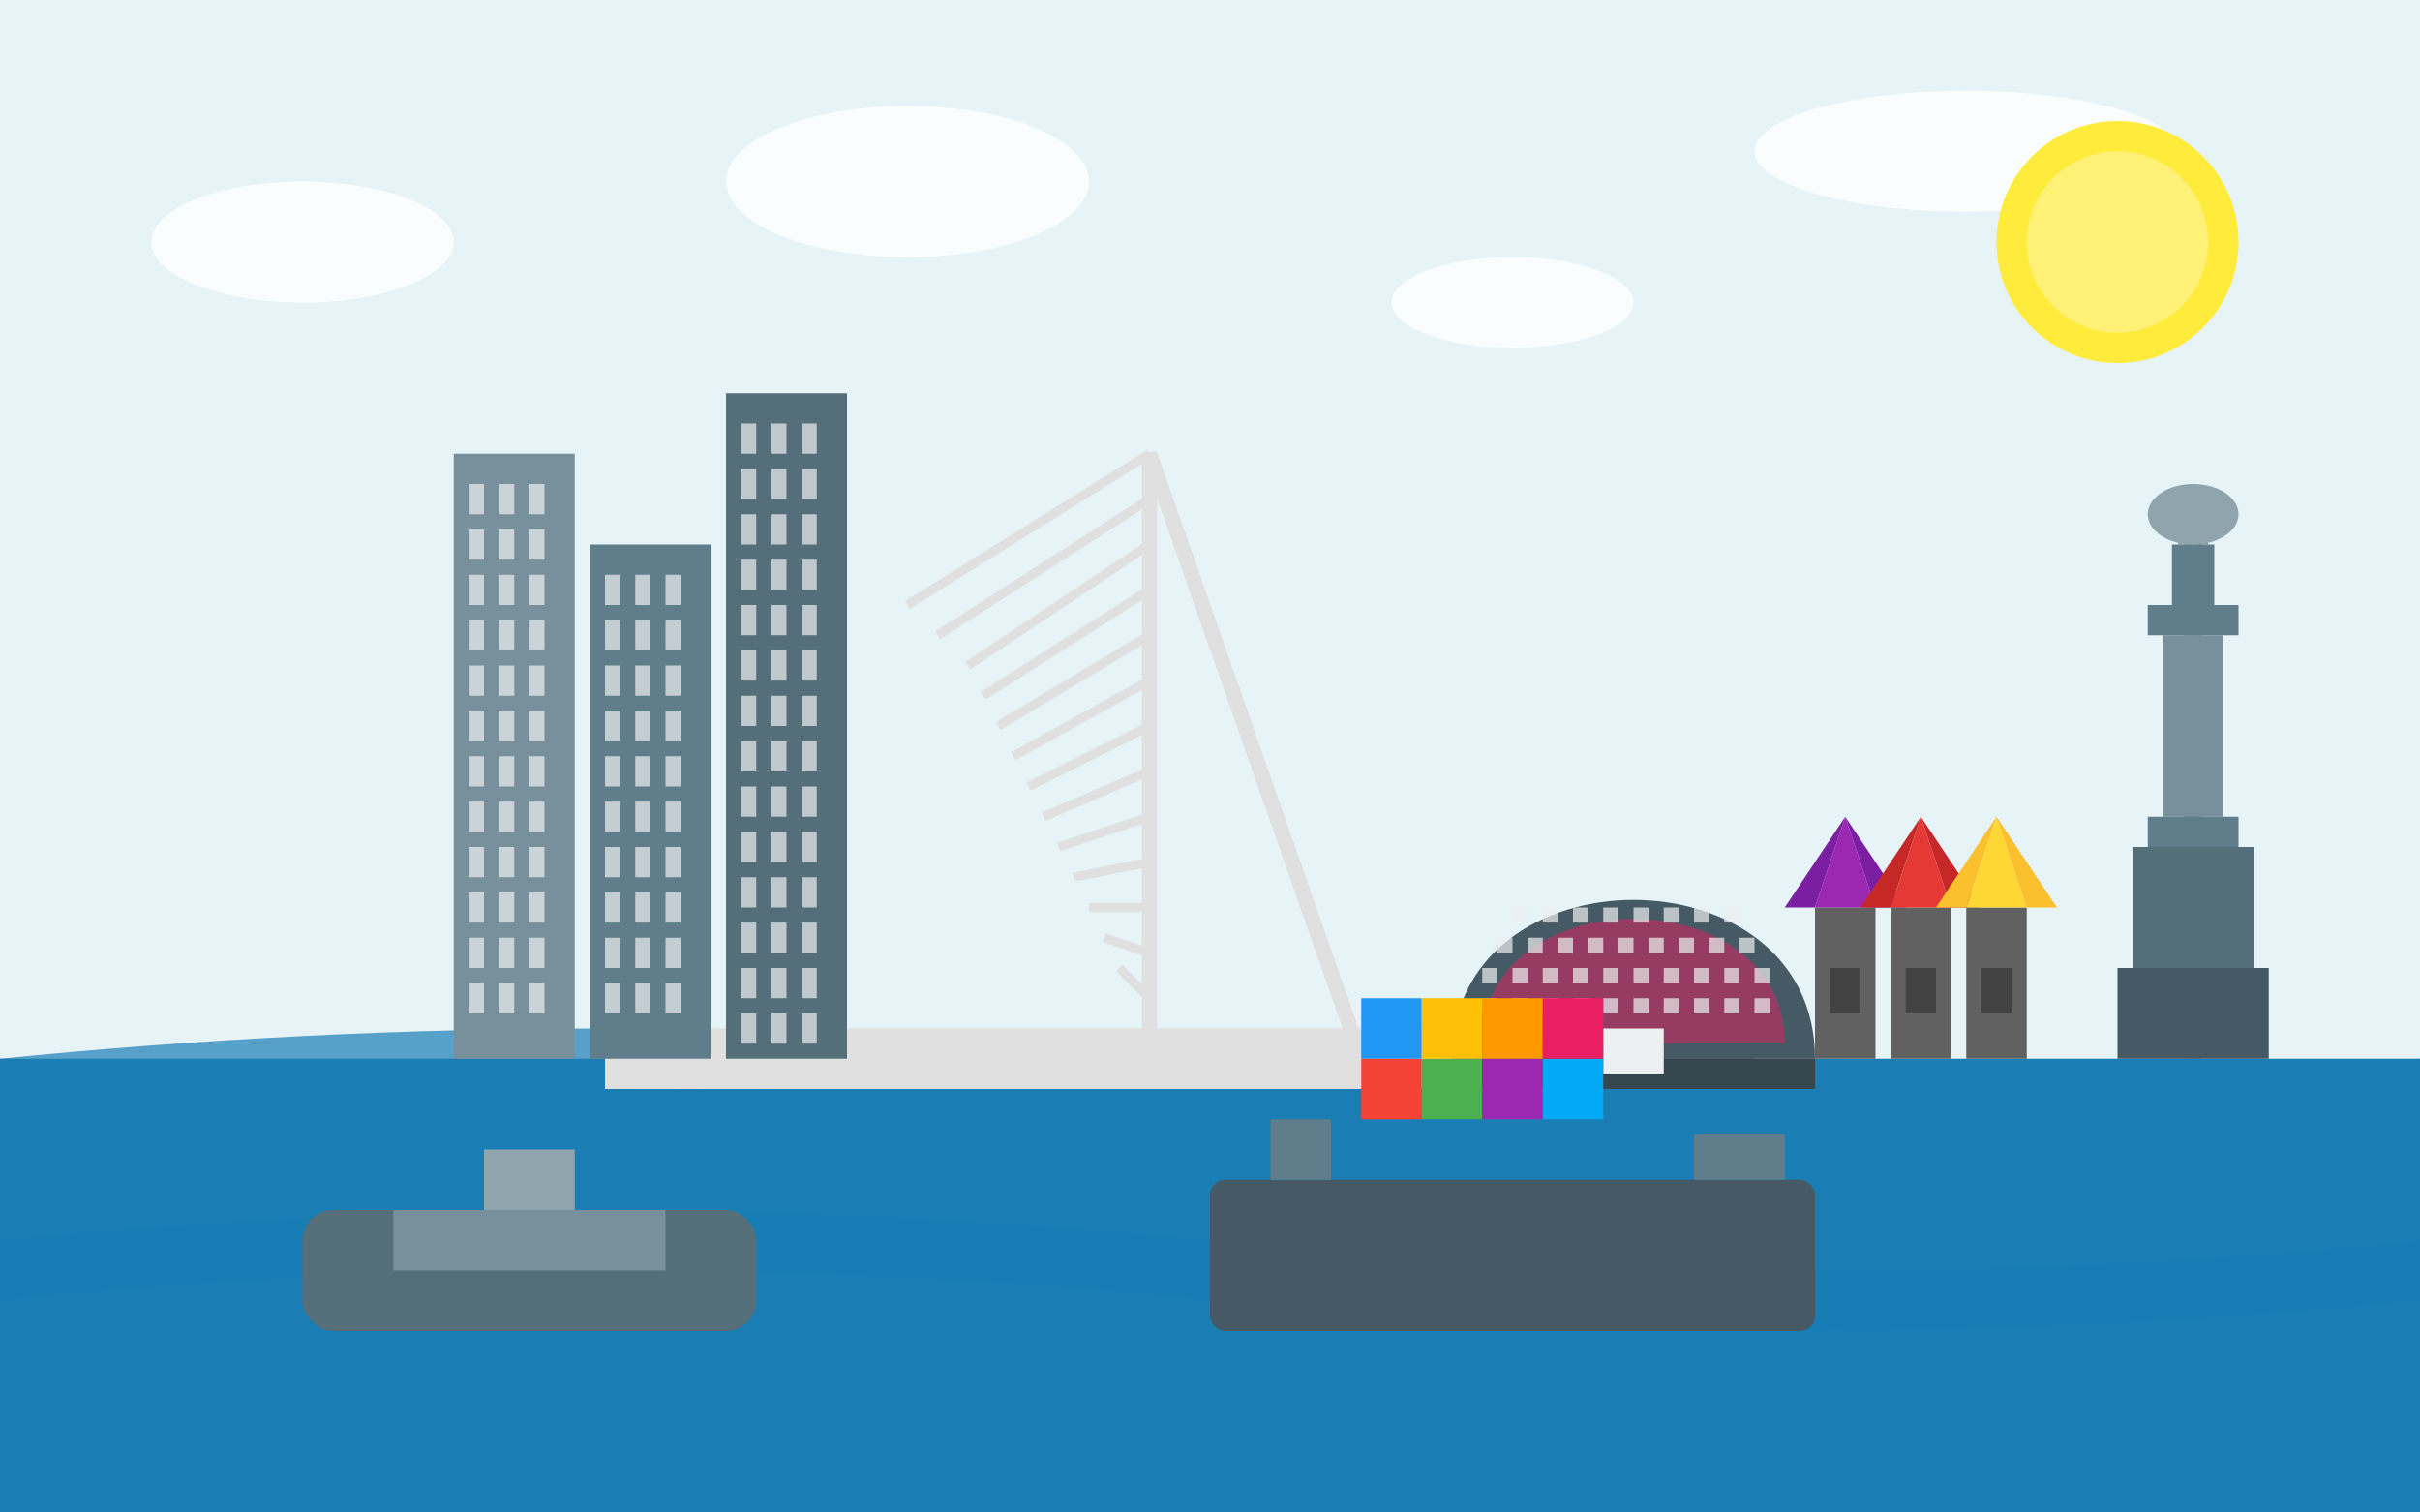 <svg xmlns="http://www.w3.org/2000/svg" viewBox="0 0 800 500" width="800" height="500">
  <!-- Sky Background -->
  <rect width="800" height="500" fill="#e6f3f7" />
  
  <!-- Clouds -->
  <ellipse cx="100" cy="80" rx="50" ry="20" fill="white" opacity="0.8" />
  <ellipse cx="300" cy="60" rx="60" ry="25" fill="white" opacity="0.8" />
  <ellipse cx="500" cy="100" rx="40" ry="15" fill="white" opacity="0.8" />
  <ellipse cx="650" cy="50" rx="70" ry="20" fill="white" opacity="0.8" />
  
  <!-- Sun -->
  <circle cx="700" cy="80" r="40" fill="#ffeb3b" />
  <circle cx="700" cy="80" r="30" fill="#fff176" />
  
  <!-- Water -->
  <rect y="350" width="800" height="150" fill="#1a7eb5" />
  <path d="M0,350 Q200,330 400,350 Q600,370 800,350 L800,370 Q600,390 400,370 Q200,350 0,370 Z" fill="#1a7eb5" opacity="0.7" />
  <path d="M0,380 Q200,360 400,380 Q600,400 800,380 L800,400 Q600,420 400,400 Q200,380 0,400 Z" fill="#1a7eb5" opacity="0.5" />
  <path d="M0,410 Q200,390 400,410 Q600,430 800,410 L800,430 Q600,450 400,430 Q200,410 0,430 Z" fill="#1a7eb5" opacity="0.3" />
  
  <!-- Erasmus Bridge -->
  <path d="M200,350 L550,350" stroke="#e0e0e0" stroke-width="20" />
  <path d="M380,350 L380,150 L450,350" stroke="#e0e0e0" stroke-width="5" fill="none" />
  <line x1="380" y1="150" x2="300" y2="200" stroke="#e0e0e0" stroke-width="3" />
  <line x1="380" y1="165" x2="310" y2="210" stroke="#e0e0e0" stroke-width="3" />
  <line x1="380" y1="180" x2="320" y2="220" stroke="#e0e0e0" stroke-width="3" />
  <line x1="380" y1="195" x2="325" y2="230" stroke="#e0e0e0" stroke-width="3" />
  <line x1="380" y1="210" x2="330" y2="240" stroke="#e0e0e0" stroke-width="3" />
  <line x1="380" y1="225" x2="335" y2="250" stroke="#e0e0e0" stroke-width="3" />
  <line x1="380" y1="240" x2="340" y2="260" stroke="#e0e0e0" stroke-width="3" />
  <line x1="380" y1="255" x2="345" y2="270" stroke="#e0e0e0" stroke-width="3" />
  <line x1="380" y1="270" x2="350" y2="280" stroke="#e0e0e0" stroke-width="3" />
  <line x1="380" y1="285" x2="355" y2="290" stroke="#e0e0e0" stroke-width="3" />
  <line x1="380" y1="300" x2="360" y2="300" stroke="#e0e0e0" stroke-width="3" />
  <line x1="380" y1="315" x2="365" y2="310" stroke="#e0e0e0" stroke-width="3" />
  <line x1="380" y1="330" x2="370" y2="320" stroke="#e0e0e0" stroke-width="3" />
  
  <!-- Cube Houses (Kubuswoningen) -->
  <g transform="translate(600, 250)">
    <!-- Cube 1 -->
    <rect x="0" y="50" width="20" height="50" fill="#616161" />
    <path d="M0,50 L10,20 L20,50 Z" fill="#9c27b0" />
    <path d="M10,20 L30,50 L20,50 Z" fill="#7b1fa2" />
    <path d="M10,20 L-10,50 L0,50 Z" fill="#7b1fa2" />
    <rect x="5" y="70" width="10" height="15" fill="#424242" />
    
    <!-- Cube 2 -->
    <rect x="25" y="50" width="20" height="50" fill="#616161" />
    <path d="M25,50 L35,20 L45,50 Z" fill="#e53935" />
    <path d="M35,20 L55,50 L45,50 Z" fill="#c62828" />
    <path d="M35,20 L15,50 L25,50 Z" fill="#c62828" />
    <rect x="30" y="70" width="10" height="15" fill="#424242" />
    
    <!-- Cube 3 -->
    <rect x="50" y="50" width="20" height="50" fill="#616161" />
    <path d="M50,50 L60,20 L70,50 Z" fill="#fdd835" />
    <path d="M60,20 L80,50 L70,50 Z" fill="#fbc02d" />
    <path d="M60,20 L40,50 L50,50 Z" fill="#fbc02d" />
    <rect x="55" y="70" width="10" height="15" fill="#424242" />
  </g>
  
  <!-- De Rotterdam Building -->
  <g transform="translate(150, 130)">
    <rect x="0" y="20" width="40" height="200" fill="#78909c" />
    <rect x="45" y="50" width="40" height="170" fill="#607d8b" />
    <rect x="90" y="0" width="40" height="220" fill="#546e7a" />
    
    <!-- Windows -->
    <g fill="#ecf0f1" opacity="0.7">
      <!-- First Tower -->
      <rect x="5" y="30" width="5" height="10" />
      <rect x="15" y="30" width="5" height="10" />
      <rect x="25" y="30" width="5" height="10" />
      <rect x="5" y="45" width="5" height="10" />
      <rect x="15" y="45" width="5" height="10" />
      <rect x="25" y="45" width="5" height="10" />
      <rect x="5" y="60" width="5" height="10" />
      <rect x="15" y="60" width="5" height="10" />
      <rect x="25" y="60" width="5" height="10" />
      <rect x="5" y="75" width="5" height="10" />
      <rect x="15" y="75" width="5" height="10" />
      <rect x="25" y="75" width="5" height="10" />
      <rect x="5" y="90" width="5" height="10" />
      <rect x="15" y="90" width="5" height="10" />
      <rect x="25" y="90" width="5" height="10" />
      <rect x="5" y="105" width="5" height="10" />
      <rect x="15" y="105" width="5" height="10" />
      <rect x="25" y="105" width="5" height="10" />
      <rect x="5" y="120" width="5" height="10" />
      <rect x="15" y="120" width="5" height="10" />
      <rect x="25" y="120" width="5" height="10" />
      <rect x="5" y="135" width="5" height="10" />
      <rect x="15" y="135" width="5" height="10" />
      <rect x="25" y="135" width="5" height="10" />
      <rect x="5" y="150" width="5" height="10" />
      <rect x="15" y="150" width="5" height="10" />
      <rect x="25" y="150" width="5" height="10" />
      <rect x="5" y="165" width="5" height="10" />
      <rect x="15" y="165" width="5" height="10" />
      <rect x="25" y="165" width="5" height="10" />
      <rect x="5" y="180" width="5" height="10" />
      <rect x="15" y="180" width="5" height="10" />
      <rect x="25" y="180" width="5" height="10" />
      <rect x="5" y="195" width="5" height="10" />
      <rect x="15" y="195" width="5" height="10" />
      <rect x="25" y="195" width="5" height="10" />
      
      <!-- Second Tower -->
      <rect x="50" y="60" width="5" height="10" />
      <rect x="60" y="60" width="5" height="10" />
      <rect x="70" y="60" width="5" height="10" />
      <rect x="50" y="75" width="5" height="10" />
      <rect x="60" y="75" width="5" height="10" />
      <rect x="70" y="75" width="5" height="10" />
      <rect x="50" y="90" width="5" height="10" />
      <rect x="60" y="90" width="5" height="10" />
      <rect x="70" y="90" width="5" height="10" />
      <rect x="50" y="105" width="5" height="10" />
      <rect x="60" y="105" width="5" height="10" />
      <rect x="70" y="105" width="5" height="10" />
      <rect x="50" y="120" width="5" height="10" />
      <rect x="60" y="120" width="5" height="10" />
      <rect x="70" y="120" width="5" height="10" />
      <rect x="50" y="135" width="5" height="10" />
      <rect x="60" y="135" width="5" height="10" />
      <rect x="70" y="135" width="5" height="10" />
      <rect x="50" y="150" width="5" height="10" />
      <rect x="60" y="150" width="5" height="10" />
      <rect x="70" y="150" width="5" height="10" />
      <rect x="50" y="165" width="5" height="10" />
      <rect x="60" y="165" width="5" height="10" />
      <rect x="70" y="165" width="5" height="10" />
      <rect x="50" y="180" width="5" height="10" />
      <rect x="60" y="180" width="5" height="10" />
      <rect x="70" y="180" width="5" height="10" />
      <rect x="50" y="195" width="5" height="10" />
      <rect x="60" y="195" width="5" height="10" />
      <rect x="70" y="195" width="5" height="10" />
      
      <!-- Third Tower -->
      <rect x="95" y="10" width="5" height="10" />
      <rect x="105" y="10" width="5" height="10" />
      <rect x="115" y="10" width="5" height="10" />
      <rect x="95" y="25" width="5" height="10" />
      <rect x="105" y="25" width="5" height="10" />
      <rect x="115" y="25" width="5" height="10" />
      <rect x="95" y="40" width="5" height="10" />
      <rect x="105" y="40" width="5" height="10" />
      <rect x="115" y="40" width="5" height="10" />
      <rect x="95" y="55" width="5" height="10" />
      <rect x="105" y="55" width="5" height="10" />
      <rect x="115" y="55" width="5" height="10" />
      <rect x="95" y="70" width="5" height="10" />
      <rect x="105" y="70" width="5" height="10" />
      <rect x="115" y="70" width="5" height="10" />
      <rect x="95" y="85" width="5" height="10" />
      <rect x="105" y="85" width="5" height="10" />
      <rect x="115" y="85" width="5" height="10" />
      <rect x="95" y="100" width="5" height="10" />
      <rect x="105" y="100" width="5" height="10" />
      <rect x="115" y="100" width="5" height="10" />
      <rect x="95" y="115" width="5" height="10" />
      <rect x="105" y="115" width="5" height="10" />
      <rect x="115" y="115" width="5" height="10" />
      <rect x="95" y="130" width="5" height="10" />
      <rect x="105" y="130" width="5" height="10" />
      <rect x="115" y="130" width="5" height="10" />
      <rect x="95" y="145" width="5" height="10" />
      <rect x="105" y="145" width="5" height="10" />
      <rect x="115" y="145" width="5" height="10" />
      <rect x="95" y="160" width="5" height="10" />
      <rect x="105" y="160" width="5" height="10" />
      <rect x="115" y="160" width="5" height="10" />
      <rect x="95" y="175" width="5" height="10" />
      <rect x="105" y="175" width="5" height="10" />
      <rect x="115" y="175" width="5" height="10" />
      <rect x="95" y="190" width="5" height="10" />
      <rect x="105" y="190" width="5" height="10" />
      <rect x="115" y="190" width="5" height="10" />
      <rect x="95" y="205" width="5" height="10" />
      <rect x="105" y="205" width="5" height="10" />
      <rect x="115" y="205" width="5" height="10" />
    </g>
  </g>
  
  <!-- Markthal (Market Hall) -->
  <g transform="translate(480, 200)">
    <path d="M0,150 C0,80 120,80 120,150 Z" fill="#455a64" />
    <path d="M10,145 C10,90 110,90 110,145 Z" fill="#e91e63" opacity="0.5" />
    <rect x="20" y="145" width="80" height="5" fill="#455a64" />
    <rect x="0" y="150" width="120" height="10" fill="#37474f" />
    
    <!-- Windows Pattern -->
    <g fill="#ecf0f1" opacity="0.7">
      <rect x="20" y="100" width="5" height="5" />
      <rect x="30" y="100" width="5" height="5" />
      <rect x="40" y="100" width="5" height="5" />
      <rect x="50" y="100" width="5" height="5" />
      <rect x="60" y="100" width="5" height="5" />
      <rect x="70" y="100" width="5" height="5" />
      <rect x="80" y="100" width="5" height="5" />
      <rect x="90" y="100" width="5" height="5" />
      
      <rect x="15" y="110" width="5" height="5" />
      <rect x="25" y="110" width="5" height="5" />
      <rect x="35" y="110" width="5" height="5" />
      <rect x="45" y="110" width="5" height="5" />
      <rect x="55" y="110" width="5" height="5" />
      <rect x="65" y="110" width="5" height="5" />
      <rect x="75" y="110" width="5" height="5" />
      <rect x="85" y="110" width="5" height="5" />
      <rect x="95" y="110" width="5" height="5" />
      
      <rect x="10" y="120" width="5" height="5" />
      <rect x="20" y="120" width="5" height="5" />
      <rect x="30" y="120" width="5" height="5" />
      <rect x="40" y="120" width="5" height="5" />
      <rect x="50" y="120" width="5" height="5" />
      <rect x="60" y="120" width="5" height="5" />
      <rect x="70" y="120" width="5" height="5" />
      <rect x="80" y="120" width="5" height="5" />
      <rect x="90" y="120" width="5" height="5" />
      <rect x="100" y="120" width="5" height="5" />
      
      <rect x="10" y="130" width="5" height="5" />
      <rect x="20" y="130" width="5" height="5" />
      <rect x="30" y="130" width="5" height="5" />
      <rect x="40" y="130" width="5" height="5" />
      <rect x="50" y="130" width="5" height="5" />
      <rect x="60" y="130" width="5" height="5" />
      <rect x="70" y="130" width="5" height="5" />
      <rect x="80" y="130" width="5" height="5" />
      <rect x="90" y="130" width="5" height="5" />
      <rect x="100" y="130" width="5" height="5" />
    </g>
    
    <!-- Entrance -->
    <rect x="50" y="140" width="20" height="15" fill="#ecf0f1" />
  </g>
  
  <!-- Euromast Tower -->
  <g transform="translate(700, 160)">
    <rect x="22" y="10" width="6" height="180" fill="#78909c" />
    <rect x="20" y="10" width="10" height="10" fill="#90a4ae" />
    <rect x="18" y="20" width="14" height="20" fill="#607d8b" />
    <ellipse cx="25" cy="10" rx="15" ry="10" fill="#90a4ae" />
    <rect x="10" y="40" width="30" height="10" fill="#607d8b" />
    <rect x="15" y="50" width="20" height="60" fill="#78909c" />
    <rect x="10" y="110" width="30" height="10" fill="#607d8b" />
    <rect x="5" y="120" width="40" height="40" fill="#546e7a" />
    <rect x="0" y="160" width="50" height="30" fill="#455a64" />
  </g>
  
  <!-- Ship in Water -->
  <g transform="translate(100, 400)">
    <rect x="0" y="0" width="150" height="40" rx="10" fill="#546e7a" />
    <rect x="30" y="0" width="90" height="20" fill="#78909c" />
    <rect x="60" y="-20" width="30" height="20" fill="#90a4ae" />
  </g>
  
  <!-- Container Ship -->
  <g transform="translate(400, 390)">
    <rect x="0" y="0" width="200" height="50" rx="5" fill="#455a64" />
    <rect x="20" y="-20" width="20" height="20" fill="#607d8b" />
    <rect x="160" y="-15" width="30" height="15" fill="#607d8b" />
    
    <!-- Containers -->
    <rect x="50" y="-40" width="20" height="20" fill="#f44336" />
    <rect x="50" y="-60" width="20" height="20" fill="#2196f3" />
    <rect x="70" y="-40" width="20" height="20" fill="#4caf50" />
    <rect x="70" y="-60" width="20" height="20" fill="#ffc107" />
    <rect x="90" y="-40" width="20" height="20" fill="#9c27b0" />
    <rect x="90" y="-60" width="20" height="20" fill="#ff9800" />
    <rect x="110" y="-40" width="20" height="20" fill="#03a9f4" />
    <rect x="110" y="-60" width="20" height="20" fill="#e91e63" />
  </g>
</svg>
